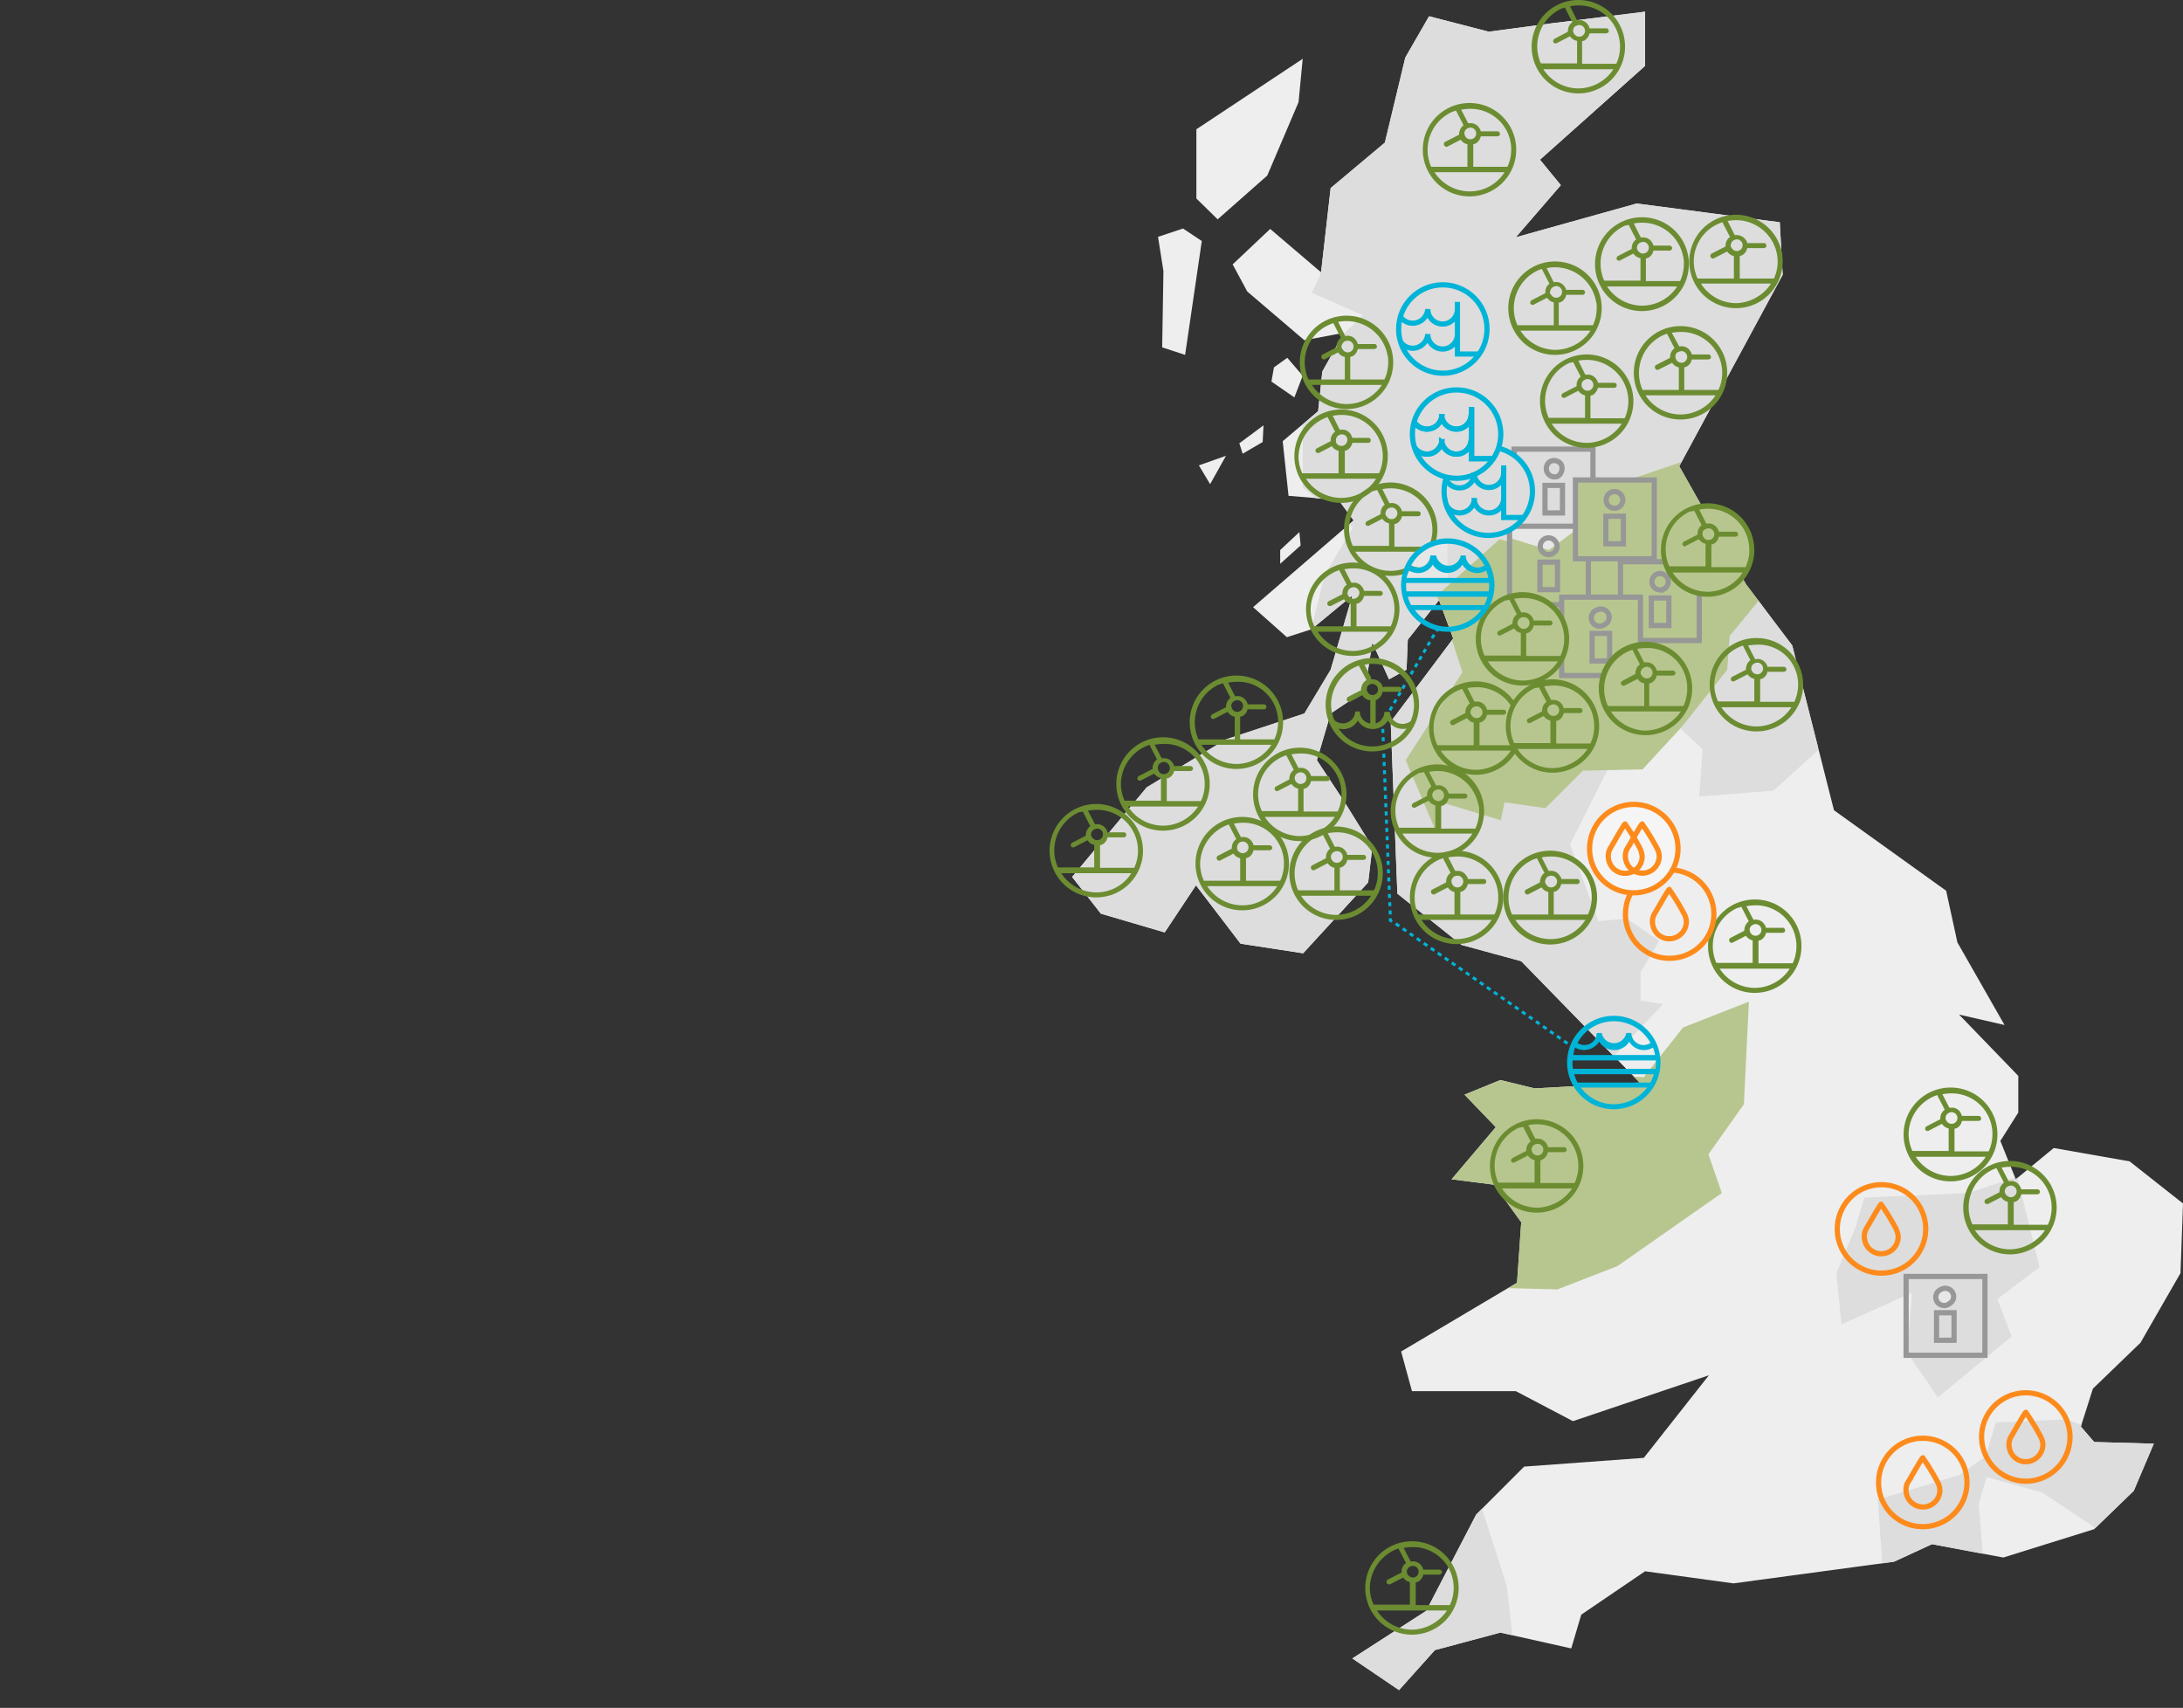 <svg xmlns="http://www.w3.org/2000/svg" xmlns:xlink="http://www.w3.org/1999/xlink" width="523.5" height="409.56" viewBox="0 0 523.5 409.56"><rect x="0" y="0" width="523.5" height="409.56" fill="#333333" stroke="none"/><defs><style>.cls-1,.cls-11,.cls-17,.cls-21,.cls-6,.cls-7,.cls-8,.cls-9{fill:none;}.cls-2{fill:#eee;}.cls-3{fill:#ddd;}.cls-4{clip-path:url(#clip-path);}.cls-5{fill:#b7c68f;}.cls-17,.cls-6,.cls-7,.cls-8,.cls-9{stroke:#00b4d8;}.cls-6,.cls-7,.cls-8,.cls-9{stroke-width:0.7px;}.cls-6{stroke-dasharray:0.99 1.01;}.cls-7{stroke-dasharray:0.97 1.01;}.cls-8{stroke-dasharray:1.04 1.01;}.cls-10{fill:#e7e7e7;}.cls-11{stroke:#969796;}.cls-11,.cls-17,.cls-21{stroke-miterlimit:3.86;stroke-width:1.25px;}.cls-12{clip-path:url(#clip-path-2);}.cls-13{clip-path:url(#clip-path-3);}.cls-14{fill:#c4d79a;}.cls-15{fill:#6c8c31;}.cls-16{clip-path:url(#clip-path-4);}.cls-18{fill:#00b4d8;}.cls-19{clip-path:url(#clip-path-5);}.cls-20{clip-path:url(#clip-path-6);}.cls-21{stroke:#fd8b1c;}.cls-22{fill:#f5f5f5;}</style><clipPath id="clip-path"><polygon class="cls-1" points="372 5.6 357 7.6 342.6 3.9 337 13.8 332.1 34.2 319.1 45.1 316.8 65.3 304.6 54.9 295.6 63.4 299.1 69.9 312.8 81.6 322.3 79.8 317.1 89.1 316.1 98.6 307.6 105.8 309 118.9 321 119.9 324.6 124.8 300.5 145.6 308.6 152.8 314.5 150.9 324.3 142.8 319.1 160.6 312.8 171.1 294 177.3 275 188.8 257.1 210.3 264 219.1 279.3 223.6 286.8 212.3 297.5 226.3 312.5 228.6 328.1 211.6 329.1 203.1 322.6 192.6 315.8 182.3 319.1 171.1 327.3 165.6 329.1 154.1 333.1 162.9 337.3 160.6 337.6 153.4 345.1 143.9 348.5 153.1 333.5 173.1 335.1 214.3 350.5 226.6 364.8 230.5 393.2 259.6 368 261 359.8 259 351.2 262.5 358.7 270.3 348.1 282.8 358.3 284.1 364.8 293.1 363.8 307.6 336 324.1 338.6 333.6 363.5 333.6 377.2 340.8 409.8 329.8 394.2 349.6 365.5 351.7 354 363.2 342 386.3 324.3 397.7 335.5 405.3 344.1 395.7 359.8 391.5 376.8 395.3 379.2 387.2 394.5 376.8 415.7 379.7 454.2 374.5 463.3 370.3 480.4 373.5 502.2 366.7 511.7 357.5 516.5 346.2 502.2 345.8 499 342.1 501.9 333 513.3 322 522.9 305.3 523.5 288.6 510.7 278.5 492.5 275.3 483.4 282.8 479.7 273.6 484 266.8 484 258 469.8 243.3 480.7 245.8 469.4 226 466.7 213.6 439.8 194.3 429.8 154.8 418.7 140.1 402.7 111.8 427.5 65.9 426.8 53.3 392.5 48.8 363.5 56.9 374.3 44.4 369.3 38.3 394.5 15.8 394.5 2.8 372 5.6"/></clipPath><clipPath id="clip-path-2"><rect class="cls-1" x="362" y="126.2" width="18.9" height="18.9"/></clipPath><clipPath id="clip-path-3"><rect class="cls-1" x="377.8" y="115.1" width="18.9" height="18.9"/></clipPath><clipPath id="clip-path-4"><path class="cls-1" d="M335.4,78.9A10.6,10.6,0,1,0,346,68.3a10.54,10.54,0,0,0-10.6,10.6h0"/></clipPath><clipPath id="clip-path-5"><path class="cls-1" d="M338.7,104.1a10.6,10.6,0,1,0,10.6-10.6,10.54,10.54,0,0,0-10.6,10.6"/></clipPath><clipPath id="clip-path-6"><path class="cls-1" d="M346.5,118.1a10.6,10.6,0,1,0,10.6-10.6,10.54,10.54,0,0,0-10.6,10.6h0"/></clipPath></defs><title>img-map-uk</title><g id="Capa_2" data-name="Capa 2"><g id="Capa_1-2" data-name="Capa 1"><rect class="cls-1" width="523.5" height="409.5"/><polygon class="cls-2" points="342.7 3.9 357 7.6 372 5.6 394.5 2.8 394.5 15.8 369.3 38.3 374.3 44.4 363.5 56.9 392.5 48.8 426.8 53.3 427.5 65.9 402.7 111.8 418.7 140.1 429.8 154.8 439.8 194.3 466.7 213.6 469.4 226 480.7 245.8 469.8 243.3 484 258 484 266.8 479.7 273.6 483.4 282.8 492.5 275.3 510.7 278.5 523.5 288.6 522.9 305.3 513.3 322 501.9 333 499 342.1 502.2 345.8 516.5 346.2 511.7 357.5 502.2 366.7 480.4 373.5 463.3 370.3 454.2 374.5 415.7 379.7 394.5 376.8 379.2 387.2 376.8 395.3 359.8 391.5 344.1 395.7 335.5 405.3 324.3 397.7 342 386.3 354 363.2 365.5 351.7 394.2 349.6 409.8 329.8 377.2 340.8 363.5 333.6 338.6 333.6 336 324.1 363.8 307.6 364.8 293.1 358.3 284.1 348.1 282.8 358.7 270.3 351.2 262.5 359.8 259 368 261 393.2 259.6 364.8 230.5 350.5 226.6 335.1 214.3 333.5 173.1 348.5 153.1 345.1 143.9 337.6 153.4 337.3 160.6 333.1 162.9 329.1 154.1 327.3 165.6 319.1 171.1 315.8 182.3 322.6 192.6 329.1 203.1 328.1 211.6 312.5 228.6 297.5 226.3 286.8 212.3 279.3 223.6 264 219.1 257.1 210.3 275 188.8 294 177.3 312.8 171.1 319.1 160.6 324.3 142.8 314.5 150.9 308.6 152.8 300.5 145.6 324.6 124.8 321 119.9 309 118.9 307.6 105.8 316.1 98.6 317.1 89.1 322.3 79.8 312.8 81.6 299.1 69.9 295.6 63.4 304.6 54.9 316.8 65.3 319.1 45.1 332.1 34.2 337 13.8 342.7 3.9"/><polygon class="cls-3" points="372 5.6 357 7.6 342.7 3.9 337 13.8 332.1 34.2 319.1 45.1 316.8 65.3 316.5 65 316.6 66 314.6 70.2 326.8 75.6 322 80.3 317.1 89.1 316.1 98.6 312.4 101.8 312.4 116.9 315.6 119.5 321 119.9 324.6 124.8 323.5 125.8 324.4 126.5 317.7 137.8 314.4 151 314.5 150.9 324.3 142.8 319.1 160.6 312.8 171.1 294 177.3 275 188.8 257.1 210.3 264 219.1 279.3 223.6 286.8 212.3 297.5 226.3 312.5 228.6 328.1 211.6 329.1 203.1 322.6 192.6 315.8 182.3 319.1 171.1 327.3 165.6 329.1 154.1 333.1 162.9 337.3 160.6 337.6 153.4 345.1 143.9 348.5 153.1 333.5 173.1 335.1 214.3 350.5 226.6 364.8 230.5 387 253.3 398.8 240.8 393.4 239.9 393.4 233.2 397.9 225.6 390.1 220.3 383.3 220.9 376.5 202.5 385.8 184 347.2 140.6 359.9 130.8 372.6 133.8 393.1 114.7 402.8 111.6 427.5 65.9 426.8 53.3 392.5 48.8 363.5 56.9 374.3 44.4 369.3 38.3 394.5 15.8 394.5 2.8 372 5.6"/><g class="cls-4"><path class="cls-3" d="M355.4,361.8l5.9,18.4s1.7,13.7,1.4,12.8-29.6,17.7-30.7,16.5-19.6-12.7-19.6-12.7l26.7-18.9Z"/></g><polygon class="cls-3" points="472 286.1 447.1 287.2 444.9 294.5 440.4 305.3 441.6 317.6 458.5 310 457.4 324.4 464.7 335.1 482.4 320.5 479 311.5 489.1 303.9 483.8 282.4 483.4 282.8 483.2 282.4 472 286.1"/><polygon class="cls-3" points="478.6 341.1 476.2 349.2 469.9 353.7 450.3 359.6 451.4 374.9 454.2 374.5 463.3 370.3 475.5 372.6 474.5 360.7 476.4 354.2 489.7 357.9 502.5 366.4 511.7 357.5 516.5 346.2 502.2 345.8 499 342.1 499.2 341.7 495.4 340.4 478.6 341.1"/><polygon class="cls-5" points="392.3 114.5 372.6 132.7 359.6 129.3 344.6 142.8 345.1 144.1 345.1 143.9 348.5 153.1 348.2 153.5 350.7 161.2 337.1 182.3 344.5 199.7 344.7 192.1 359.9 196.7 360.8 192.4 370.6 193.8 379.6 184.8 393.9 184.5 415.4 161.2 415.4 153.6 422.5 145.1 418.7 140.1 402.7 111.8 403.2 110.8 392.3 114.5"/><polygon class="cls-3" points="414.8 152.5 414.2 160.6 403 174.7 408.3 179.7 407.5 191 425.3 189.6 435.9 180 435.9 178.9 429.8 154.8 421.7 144.1 414.8 152.5"/><polygon class="cls-5" points="403.6 246.4 394.2 258.3 391.8 258.2 393.2 259.6 368 261 359.8 259 351.2 262.5 358.7 270.3 348.1 282.8 358.3 284.1 364.8 293.1 363.8 307.6 361.7 308.9 373.5 309.2 387.9 303.6 412.9 286.1 409.7 276.8 418.2 264.8 419.4 240.2 403.6 246.4"/><polygon class="cls-2" points="312.4 14.1 311.4 24.5 303.9 42.1 292 52.6 286.9 47.6 286.9 31 312.4 14.1"/><polygon class="cls-2" points="283.7 54.8 288.2 57.8 284.2 85.1 278.7 83.3 279 65 277.7 56.8 283.7 54.8"/><polygon class="cls-2" points="305.5 88.1 304.9 91.5 310.4 95.3 312.4 90.1 308.7 85.8 305.5 88.1"/><polygon class="cls-2" points="303 102 297.2 106.3 298 108.8 302.8 106 303 102"/><polygon class="cls-2" points="294 109.3 287.5 111.6 290.2 116.1 294 109.3"/><polygon class="cls-2" points="311.6 127.6 307 131.9 307 135.2 311.9 130.8 311.6 127.6"/><line class="cls-6" x1="343.9" y1="152.2" x2="332.1" y2="172.4"/><line class="cls-7" x1="331.6" y1="174.8" x2="333.4" y2="219.7"/><line class="cls-8" x1="334.7" y1="221.5" x2="376.3" y2="250.5"/><path class="cls-9" d="M376.7,250.8l.4.3m-43.7-30.9v.5l.4.3m-2-48.1-.2.4v.5M344.7,151l-.2.4"/><path class="cls-10" d="M467.5,312.6a2,2,0,1,1-2-3.4,2,2,0,0,1,2.7.7,1.9,1.9,0,0,1-.7,2.7h0"/><path class="cls-11" d="M457.1,306.1H476V325H457.1Zm7.3,8.7h4.2v6.6h-4.2Zm3.1-2.2a2,2,0,1,1-2-3.4,2,2,0,0,1,2.7.7,1.9,1.9,0,0,1-.7,2.7Z"/><path class="cls-11" d="M363.1,107.7H382v18.8H363.1Zm7.4,8.7h4.2V123h-4.2Zm3.1-2.2a2,2,0,0,1-1.9-3.5,2,2,0,0,1,2.7.7,2.3,2.3,0,0,1-.8,2.8Z"/><path class="cls-10" d="M372.5,133.5a2,2,0,0,1-2-3.4,2.05,2.05,0,0,1,2.7.7,1.9,1.9,0,0,1-.7,2.7"/><path class="cls-5" d="M362,126.2h18.9V145H362Zm7.3,8.6h4.2v6.6h-4.2Zm3.1-2.1a2,2,0,1,1,.7-2.7,1.9,1.9,0,0,1-.7,2.7h0"/><g class="cls-12"><polygon class="cls-10" points="380.5 125.2 371.4 131.9 359.8 128.3 359.8 123.4 372.8 120.8 380.5 125.2"/></g><path class="cls-11" d="M362,126.2h18.9V145H362Zm7.3,8.6h4.2v6.6h-4.2Zm3.1-2.1a2,2,0,1,1,.7-2.7,1.9,1.9,0,0,1-.7,2.7Z"/><path class="cls-10" d="M388.2,121.6a2,2,0,1,1,.7-2.7,2,2,0,0,1-.7,2.7h0"/><path class="cls-10" d="M377.8,115.1h18.9V134H377.8Zm7.3,8.7h4.2v6.6h-4.2Zm3.1-2.2a2,2,0,1,1,.7-2.7,2,2,0,0,1-.7,2.7h0"/><rect id="SVGID" class="cls-5" x="377.8" y="115.1" width="18.9" height="18.9"/><g class="cls-13"><polygon class="cls-5" points="395.2 113.1 391.8 115.3 382 124.3 375.8 129.8 375.5 136.9 398.7 136.4 400.8 117.8 395.2 113.1"/></g><path class="cls-11" d="M377.8,115.1h18.9V134H377.8Zm7.3,8.7h4.2v6.6h-4.2Zm3.1-2.2a2,2,0,1,1,.7-2.7,2,2,0,0,1-.7,2.7Z"/><path class="cls-14" d="M397.7,143a2,2,0,1,1-1.9-3.5,2,2,0,0,1,2.7.7,2.21,2.21,0,0,1-.8,2.8h0"/><path class="cls-5" d="M388.6,134.7h18.9v18.9H388.6Zm7.4,8.7h4.2V150H396Zm3.1-2.2a2,2,0,0,1-2.7-.7,2.05,2.05,0,0,1,.7-2.7,2,2,0,0,1,2.7.7,2,2,0,0,1-.7,2.7h0"/><path class="cls-11" d="M388.6,134.7h18.9v18.9H388.6Zm7.4,8.7h4.2V150H396Zm3.1-2.2a2,2,0,0,1-2.7-.7,2.05,2.05,0,0,1,.7-2.7,2,2,0,0,1,2.7.7,2,2,0,0,1-.7,2.7Z"/><path class="cls-5" d="M374.5,143.2h18.9V162H374.5Zm7.3,8.7H386v6.6h-4.2Zm3.1-2.2a2,2,0,1,1-2-3.4,2.05,2.05,0,0,1,2.7.7,1.9,1.9,0,0,1-.7,2.7"/><path class="cls-11" d="M374.5,143.2h18.9V162H374.5Zm7.3,8.7H386v6.6h-4.2Zm3.1-2.2a2,2,0,1,1-2-3.4,2.05,2.05,0,0,1,2.7.7A1.9,1.9,0,0,1,384.9,149.7Z"/><path class="cls-15" d="M338.6,369.6a11.2,11.2,0,1,0,11.2,11.2h0A11.18,11.18,0,0,0,338.6,369.6Zm10,11.2a9.78,9.78,0,0,1-.9,4.1h-8.2v-5.4c.2-.1.4-.1.6-.2h0a2.59,2.59,0,0,0,1.2-1.7h3.9a.65.65,0,0,0,.6-.6h0a.65.65,0,0,0-.6-.6h-3.9c-.1-.3-.1-.5-.3-.7a2.35,2.35,0,0,0-2.7-1.2c0-.1,0-.2-.1-.2l-1.6-3.1a13.55,13.55,0,0,1,2-.2,9.74,9.74,0,0,1,10,9.8Zm-11.2-4.2a1.27,1.27,0,0,1,.7-.9,1.85,1.85,0,0,1,.7-.2,1.4,1.4,0,1,1,0,2.8,1.52,1.52,0,0,1-1.2-.7,1.23,1.23,0,0,1-.2-1Zm-2-5.3v.1l1.7,3.3.1.1a2.43,2.43,0,0,0-1,1.4,2.77,2.77,0,0,0-.1.9l-3.3,1.7a.65.65,0,0,0-.2.9.78.78,0,0,0,.8.2l3.1-1.6a2.49,2.49,0,0,0,1.6,1.1v5.4h-8.7a9.78,9.78,0,0,1-.9-4.1,10.2,10.2,0,0,1,6.9-9.4Zm3.2,19.5a10.09,10.09,0,0,1-8.4-4.6H347a10.33,10.33,0,0,1-8.4,4.6Z"/><path class="cls-14" d="M373.5,172.1a2,2,0,0,1-1.9-3.5,2,2,0,0,1,2.7.7,2.11,2.11,0,0,1-.8,2.8h0"/><path class="cls-15" d="M329.1,157.8A11.2,11.2,0,1,0,340.3,169h0A11.18,11.18,0,0,0,329.1,157.8ZM319.2,169a10,10,0,0,1,6.7-9.4v.1l1.7,3.2c0,.1.1.1.1.2a2.48,2.48,0,0,0-1.2,1.6,2,2,0,0,0-.1.8l-3.1,1.6a.76.76,0,0,0-.3.9.6.6,0,0,0,.6.3.37.37,0,0,0,.3-.1l2.8-1.5a2.48,2.48,0,0,0,1.6,1.2h.3v5.6a2.92,2.92,0,0,1-2.5-2.9H325a3,3,0,0,1-5,2.1A9.86,9.86,0,0,1,319.2,169Zm8.6-4a1,1,0,0,1,.6-.8,1.45,1.45,0,0,1,.7-.2,1.52,1.52,0,0,1,1.2.7,1.18,1.18,0,0,1,.1,1,1,1,0,0,1-.6.8h0a1.18,1.18,0,0,1-1,.1,1,1,0,0,1-.8-.6A1.23,1.23,0,0,1,327.8,165Zm1.3,14a9.66,9.66,0,0,1-8.1-4.3,4,4,0,0,0,4.6-1.9,4.22,4.22,0,0,0,5.8,1.4,3.76,3.76,0,0,0,1.4-1.4,4.33,4.33,0,0,0,3.6,2,2.77,2.77,0,0,0,.9-.1A10,10,0,0,1,329.1,179Zm7.2-5.4a3.06,3.06,0,0,1-3-2.9H332a3,3,0,0,1-2.1,2.8v-5.6a.52.52,0,0,0,.4-.2,2.48,2.48,0,0,0,1.2-1.6v-.3a.37.37,0,0,0,.3.1h3.7a.6.6,0,0,0,0-1.2H332c-.1,0-.3.1-.4.1-.1-.2-.1-.4-.2-.6a2.73,2.73,0,0,0-2.6-1.3v-.4l-1.6-3.1a9.92,9.92,0,0,1,11.7,7.8,12.25,12.25,0,0,1,.2,1.9,10,10,0,0,1-.8,3.8,3.22,3.22,0,0,1-2,.7Z"/><g class="cls-16"><path class="cls-17" d="M349.5,72.4V84.9h9.8m-16.9-4.8a3.55,3.55,0,0,0,7.1.1h0m-7.1-6.1a3.55,3.55,0,0,0,7.1.1h0m-14.3,5.9a3.59,3.59,0,0,0,3.8,3.4,3.66,3.66,0,0,0,3.4-3.4m-7.2-6a3.59,3.59,0,0,0,3.8,3.4,3.66,3.66,0,0,0,3.4-3.4"/></g><path class="cls-3" d="M346.3,117.8a10.6,10.6,0,1,1,10.6,10.6,10.54,10.54,0,0,1-10.6-10.6"/><circle class="cls-17" cx="356.9" cy="117.8" r="10.6"/><path class="cls-18" d="M387,243.6a11.2,11.2,0,1,0,11.2,11.2h0A11.18,11.18,0,0,0,387,243.6Zm0,1.3a10.06,10.06,0,0,1,8.8,5.2,2.93,2.93,0,0,1-4.1-.8,3.32,3.32,0,0,1-.5-1.6H390a3,3,0,0,1-5.9,0h-1.2a2.93,2.93,0,0,1-3,2.9,2.77,2.77,0,0,1-1.6-.5A9.9,9.9,0,0,1,387,244.9Zm-9.3,6.3a4.28,4.28,0,0,0,2.2.6,4.33,4.33,0,0,0,3.6-2,4.22,4.22,0,0,0,5.8,1.4,3.76,3.76,0,0,0,1.4-1.4,4.1,4.1,0,0,0,5.7,1.4h0a12.09,12.09,0,0,1,.5,1.8H377.3a11.63,11.63,0,0,1,.4-1.8Zm9.3,13.6a9.8,9.8,0,0,1-7.9-4H395A10.14,10.14,0,0,1,387,264.8Zm8.8-5.2H378.3a11.92,11.92,0,0,1-.8-2h19.1a11.92,11.92,0,0,1-.8,2Zm-18.6-3.3a7.57,7.57,0,0,1-.1-1.5v-.5h20v.5a7.57,7.57,0,0,1-.1,1.5Z"/><circle class="cls-17" cx="346" cy="78.9" r="10.6"/><path class="cls-3" d="M338.7,104.1a10.6,10.6,0,1,1,10.6,10.6,10.54,10.54,0,0,1-10.6-10.6h0"/><circle class="cls-17" cx="349.3" cy="104.1" r="10.6"/><g class="cls-19"><path class="cls-17" d="M352.9,97.6V110h9.8m-17-4.7a3.55,3.55,0,0,0,7.1.1h0m-7.1-6.1a3.55,3.55,0,0,0,7.1.1h0m-14.2,5.9a3.6,3.6,0,0,0,7.2,0m-7.2-6a3.6,3.6,0,0,0,7.2,0"/><path class="cls-17" d="M352.9,97.6V110h9.8m-17-4.7a3.55,3.55,0,0,0,7.1.1h0m-7.1-6.1a3.55,3.55,0,0,0,7.1.1h0m-14.2,5.9a3.6,3.6,0,0,0,7.2,0m-7.2-6a3.6,3.6,0,0,0,7.2,0"/></g><g class="cls-20"><path class="cls-17" d="M360.6,111.6v12.5h9.8m-16.9-4.7a3.55,3.55,0,0,0,7.1.1m-7.1-6.2a3.55,3.55,0,0,0,7.1.1m-14.2,6a3.6,3.6,0,0,0,7.2,0h0m-7.2-6a3.6,3.6,0,0,0,7.2,0h0"/></g><path class="cls-21" d="M440.6,294.7a10.6,10.6,0,1,1,10.6,10.6A10.54,10.54,0,0,1,440.6,294.7Z"/><path class="cls-21" d="M455.2,296.6a5.56,5.56,0,0,0-.6-2.1,54.63,54.63,0,0,0-3.5-5.7c-.2,0-2.4,3.9-3.4,5.6a3.8,3.8,0,0,0-.5,3.1,4.05,4.05,0,0,0,8-.9Z"/><path class="cls-21" d="M450.5,355.5a10.6,10.6,0,1,1,10.6,10.6,10.54,10.54,0,0,1-10.6-10.6Z"/><path class="cls-21" d="M465.2,357.4a4.2,4.2,0,0,0-.6-2.1,54.63,54.63,0,0,0-3.5-5.7c-.2,0-2.4,3.9-3.4,5.6a3.8,3.8,0,0,0-.5,3.1,4.06,4.06,0,0,0,8-.9Z"/><path class="cls-21" d="M475.2,344.6a10.6,10.6,0,1,1,10.6,10.6h0a10.67,10.67,0,0,1-10.6-10.6Z"/><path class="cls-21" d="M489.9,346.5a4.2,4.2,0,0,0-.6-2.1,54.63,54.63,0,0,0-3.5-5.7c-.2,0-2.4,3.9-3.4,5.6a3.8,3.8,0,0,0-.5,3.1,4,4,0,0,0,4.9,3,4.15,4.15,0,0,0,3.1-3.9Z"/><path class="cls-22" d="M381.2,203.5a10.6,10.6,0,1,1,10.6,10.6,10.54,10.54,0,0,1-10.6-10.6h0"/><path class="cls-22" d="M397.9,205.4a4.2,4.2,0,0,0-.6-2.1,54.63,54.63,0,0,0-3.5-5.7c-.2,0-2.4,3.9-3.4,5.6a3.8,3.8,0,0,0-.5,3.1,4.06,4.06,0,0,0,8-.9"/><path class="cls-15" d="M368.5,268.4a11.2,11.2,0,1,0,11.2,11.2A11.18,11.18,0,0,0,368.5,268.4Zm10,11.2a9.78,9.78,0,0,1-.9,4.1h-8.2v-5.4l.6-.3h0a2.59,2.59,0,0,0,1.2-1.7h3.9a.6.6,0,1,0,0-1.2h-3.9a2.52,2.52,0,0,0-3-2h0c0-.1,0-.2-.1-.2l-1.6-3.1a13.55,13.55,0,0,1,2-.2,10,10,0,0,1,10,10Zm-11.2-4.2a1.27,1.27,0,0,1,.7-.9,1.85,1.85,0,0,1,.7-.2,1.37,1.37,0,0,1,1.4,1.4,1.39,1.39,0,0,1-.7,1.2,1.43,1.43,0,0,1-1.9-.5,1.64,1.64,0,0,1-.2-1Zm-2-5.2v.1l1.7,3.3.1.1a2.43,2.43,0,0,0-1,1.4,2.77,2.77,0,0,0-.1.9l-3.3,1.7a.67.67,0,0,0-.3.8h0a.6.6,0,0,0,.6.3.37.37,0,0,0,.3-.1l3.1-1.6a2.49,2.49,0,0,0,1.6,1.1v5.4h-8.7a10,10,0,0,1,5-13.2,3,3,0,0,0,1-.2Zm3.3,19.4a10.09,10.09,0,0,1-8.4-4.6H377a10.36,10.36,0,0,1-8.4,4.6Z"/><path class="cls-15" d="M467.8,260.8A11.25,11.25,0,1,0,479,272.1h0A11.2,11.2,0,0,0,467.8,260.8Zm10,11.2a9.78,9.78,0,0,1-.9,4.1h-8.2v-5.4c.2-.1.4-.1.6-.2h0a2.59,2.59,0,0,0,1.2-1.7h3.9c.3,0,.7-.2.7-.5s-.2-.7-.5-.7h-4.1a4.88,4.88,0,0,0-.3-.7,2.35,2.35,0,0,0-2.7-1.2c0-.1,0-.2-.1-.2l-1.6-3.1a13.55,13.55,0,0,1,2-.2,9.74,9.74,0,0,1,10,9.8Zm-11.2-4.2a1.27,1.27,0,0,1,.7-.9,1.85,1.85,0,0,1,.7-.2,1.4,1.4,0,0,1,0,2.8,1.39,1.39,0,0,1-1.2-.7,1.09,1.09,0,0,1-.2-1Zm-2-5.2v.1l1.7,3.3.1.1a2.43,2.43,0,0,0-1,1.4,2.77,2.77,0,0,0-.1.9l-3.3,1.7a.67.67,0,0,0-.3.8h0a.6.6,0,0,0,.6.3.37.37,0,0,0,.3-.1l3.1-1.6a2.49,2.49,0,0,0,1.6,1.1V276h-8.7a9.78,9.78,0,0,1-.9-4.1,10,10,0,0,1,6.9-9.3Zm3.2,19.4a10.09,10.09,0,0,1-8.4-4.6h16.8A10.09,10.09,0,0,1,467.8,282Z"/><path class="cls-15" d="M482,278.4a11.2,11.2,0,1,0,11.2,11.2h0A11.18,11.18,0,0,0,482,278.4Zm10,11.2a9.78,9.78,0,0,1-.9,4.1h-8.2v-5.4c.2-.1.4-.1.6-.2h0a2.59,2.59,0,0,0,1.2-1.7h3.9a.65.65,0,0,0,.6-.6h0a.65.65,0,0,0-.6-.6h-3.9c-.1-.3-.1-.5-.3-.7a2.35,2.35,0,0,0-2.7-1.2c0-.1,0-.2-.1-.2L480,280a13.55,13.55,0,0,1,2-.2A9.74,9.74,0,0,1,492,289.6Zm-11.2-4.2a1.27,1.27,0,0,1,.7-.9,1.85,1.85,0,0,1,.7-.2,1.4,1.4,0,1,1,0,2.8,1.52,1.52,0,0,1-1.2-.7,1.23,1.23,0,0,1-.2-1Zm-2-5.3v.1l1.7,3.3.1.1a2.43,2.43,0,0,0-1,1.4,2.77,2.77,0,0,0-.1.9l-3.3,1.7a.65.65,0,0,0-.2.9.78.78,0,0,0,.8.2l3.1-1.6a2.49,2.49,0,0,0,1.6,1.1v5.4H473a9.78,9.78,0,0,1-.9-4.1,10,10,0,0,1,6.7-9.4Zm3.2,19.5a10.09,10.09,0,0,1-8.4-4.6h16.8a10.33,10.33,0,0,1-8.4,4.6Z"/><path class="cls-15" d="M420.8,215.7A11.2,11.2,0,1,0,432,226.9h0A11.12,11.12,0,0,0,420.8,215.7Zm10,11.2a9.78,9.78,0,0,1-.9,4.1h-8.2v-5.4c.2-.1.4-.1.6-.2h0a2.59,2.59,0,0,0,1.2-1.7h3.9c.3,0,.7-.2.7-.5s-.2-.7-.5-.7h-4.1c-.1-.3-.1-.5-.3-.7a2.41,2.41,0,0,0-2.7-1.2c0-.1,0-.2-.1-.2l-1.6-3.1a13.55,13.55,0,0,1,2-.2,9.74,9.74,0,0,1,10,9.8Zm-11.2-4.2a1.27,1.27,0,0,1,.7-.9,1.85,1.85,0,0,1,.7-.2,1.4,1.4,0,1,1-1.4,1.4c-.1-.1,0-.2,0-.3Zm-2-5.3v.1l1.7,3.3.1.1a2.84,2.84,0,0,0-1.1,2.3l-3.3,1.7a.63.63,0,0,0-.3.8.68.68,0,0,0,.6.4.37.37,0,0,0,.3-.1l3.1-1.6a2.49,2.49,0,0,0,1.6,1.1v5.4h-8.7a10,10,0,0,1,5.1-13.2,1.61,1.61,0,0,0,.9-.3Zm3.2,19.5a10.09,10.09,0,0,1-8.4-4.6h16.8a10.09,10.09,0,0,1-8.4,4.6Z"/><path class="cls-21" d="M389.8,219.2a10.6,10.6,0,1,1,10.6,10.6h0a10.54,10.54,0,0,1-10.6-10.6Z"/><path class="cls-21" d="M404.4,221.1a4.2,4.2,0,0,0-.6-2.1,54.63,54.63,0,0,0-3.5-5.7c-.2,0-2.4,3.9-3.4,5.6a3.8,3.8,0,0,0-.5,3.1,4,4,0,0,0,4.9,3,4.15,4.15,0,0,0,3.1-3.9Z"/><path class="cls-15" d="M371.7,204A11.25,11.25,0,1,0,383,215.3,11.27,11.27,0,0,0,371.7,204Zm10,11.2a9.78,9.78,0,0,1-.9,4.1h-8.2v-5.4c.2-.1.4-.1.6-.2h0a2.59,2.59,0,0,0,1.2-1.7h3.9a.59.59,0,0,0,.5-.7.54.54,0,0,0-.5-.5h-3.9a.91.91,0,0,0-.3-.7,2.41,2.41,0,0,0-2.7-1.2c0-.1,0-.2-.1-.2l-1.6-3.1a13.55,13.55,0,0,1,2-.2,9.68,9.68,0,0,1,10,9.8ZM370.6,211a1.41,1.41,0,0,1,1.4-1,1.37,1.37,0,0,1,1.4,1.4,1.39,1.39,0,0,1-.7,1.2,1.34,1.34,0,0,1-1.9-.5,1.09,1.09,0,0,1-.2-1.1Zm-2-5.2v.1l1.7,3.3.1.1a2.84,2.84,0,0,0-1.1,2.3l-3.3,1.7a.63.63,0,0,0-.3.8.68.68,0,0,0,.6.4.37.37,0,0,0,.3-.1l3.1-1.6a2.49,2.49,0,0,0,1.6,1.1v5.4h-8.7a10,10,0,0,1,5.1-13.2l.9-.3Zm3.2,19.4a10.09,10.09,0,0,1-8.4-4.6h16.8a9.85,9.85,0,0,1-8.4,4.6Z"/><path class="cls-15" d="M349.3,204a11.2,11.2,0,1,0,11.2,11.2h0A11.18,11.18,0,0,0,349.3,204Zm10,11.2a9.78,9.78,0,0,1-.9,4.1h-8.2v-5.4c.2-.1.4-.1.6-.2h0A2.59,2.59,0,0,0,352,212h3.9a.59.59,0,0,0,.5-.7.54.54,0,0,0-.5-.5H352a.91.91,0,0,0-.3-.7,2.41,2.41,0,0,0-2.7-1.2c0-.1,0-.2-.1-.2l-1.6-3.1a13.55,13.55,0,0,1,2-.2,9.74,9.74,0,0,1,10,9.8ZM348.1,211a1.41,1.41,0,0,1,1.4-1,1.37,1.37,0,0,1,1.4,1.4,1.39,1.39,0,0,1-.7,1.2,1.34,1.34,0,0,1-1.9-.5h0a1.39,1.39,0,0,1-.2-1.1Zm-2-5.2v.1l1.7,3.3.1.1a2.43,2.43,0,0,0-1,1.4,2.77,2.77,0,0,0-.1.9l-3.3,1.7a.63.63,0,0,0-.3.8.68.68,0,0,0,.6.4.37.37,0,0,0,.3-.1l3.1-1.6a2.49,2.49,0,0,0,1.6,1.1v5.4h-8.7a10,10,0,0,1,5.1-13.2l.9-.3Zm3.2,19.4a10.09,10.09,0,0,1-8.4-4.6h16.8a10.09,10.09,0,0,1-8.4,4.6Z"/><path class="cls-15" d="M320.4,198.2a11.2,11.2,0,1,0,11.2,11.2A11.18,11.18,0,0,0,320.4,198.2Zm10,11.2a9.78,9.78,0,0,1-.9,4.1h-8.2v-5.4c.2-.1.4-.1.6-.2h0a2.59,2.59,0,0,0,1.2-1.7H327a.6.6,0,1,0,0-1.2h-3.9c-.1-.3-.1-.5-.3-.7a2.41,2.41,0,0,0-2.7-1.2c0-.1,0-.2-.1-.2l-1.6-3.1a13.55,13.55,0,0,1,2-.2,9.74,9.74,0,0,1,10,9.8Zm-11.2-4.2a1.27,1.27,0,0,1,.7-.9,1.85,1.85,0,0,1,.7-.2,1.37,1.37,0,0,1,1.4,1.4,1.39,1.39,0,0,1-.7,1.2,1.34,1.34,0,0,1-1.9-.5h0a1.09,1.09,0,0,1-.2-1Zm-2-5.2v.1l1.7,3.3.1.1a2.51,2.51,0,0,0-1,2.3l-3.3,1.7a.63.63,0,0,0-.3.8.68.68,0,0,0,.6.4.37.37,0,0,0,.3-.1l3.1-1.6a2.49,2.49,0,0,0,1.6,1.1v5.4h-8.7a10.06,10.06,0,0,1,5.1-13.2,6.89,6.89,0,0,1,.8-.3Zm3.2,19.4a10.09,10.09,0,0,1-8.4-4.6h16.8a10.09,10.09,0,0,1-8.4,4.6Z"/><path class="cls-15" d="M297.9,195.9a11.2,11.2,0,1,0,11.2,11.2h0A11.18,11.18,0,0,0,297.9,195.9Zm10,11.2a9.78,9.78,0,0,1-.9,4.1h-8.2v-5.4c.2-.1.4-.1.6-.2h0a2.59,2.59,0,0,0,1.2-1.7h3.9a.65.65,0,0,0,.6-.6h0a.65.65,0,0,0-.6-.6h-3.9c-.1-.3-.1-.5-.3-.7a2.35,2.35,0,0,0-2.7-1.2c0-.1,0-.2-.1-.2l-1.6-3.1a13.55,13.55,0,0,1,2-.2,9.74,9.74,0,0,1,10,9.8Zm-11.2-4.2a1.46,1.46,0,0,1,.6-.9,1.85,1.85,0,0,1,.7-.2,1.4,1.4,0,0,1,0,2.8,1.52,1.52,0,0,1-1.2-.7,1.55,1.55,0,0,1-.1-1Zm-2-5.2v.1l1.7,3.3.1.1a2.43,2.43,0,0,0-1,1.4,2.77,2.77,0,0,0-.1.9l-3.3,1.7a.63.63,0,0,0-.3.8.68.68,0,0,0,.6.4.37.37,0,0,0,.3-.1l3.1-1.6a2.49,2.49,0,0,0,1.6,1.1v5.4h-8.7a9.78,9.78,0,0,1-.9-4.1,10.2,10.2,0,0,1,6.9-9.4Zm3.2,19.4a10.09,10.09,0,0,1-8.4-4.6h16.8a9.85,9.85,0,0,1-8.4,4.6Z"/><path class="cls-15" d="M262.9,192.8A11.2,11.2,0,1,0,274.1,204h0A11.25,11.25,0,0,0,262.9,192.8Zm10,11.2a9.78,9.78,0,0,1-.9,4.1h-8.2v-5.4c.2-.1.4-.1.6-.2h0a2.59,2.59,0,0,0,1.2-1.7h3.9a.6.6,0,0,0,0-1.2h-3.7c-.1,0-.1,0-.2.1a2.52,2.52,0,0,0-3-2h0c0-.1,0-.2-.1-.2l-1.6-3.1a13.55,13.55,0,0,1,2-.2,9.8,9.8,0,0,1,10,9.8Zm-11.2-4.2a1.27,1.27,0,0,1,.7-.9,1.85,1.85,0,0,1,.7-.2,1.37,1.37,0,0,1,1.4,1.4,1.39,1.39,0,0,1-.7,1.2,1.43,1.43,0,0,1-1.9-.5A.92.92,0,0,1,261.7,199.8Zm-2-5.2v.1l1.7,3.3.1.1a2.43,2.43,0,0,0-1,1.4,2.77,2.77,0,0,0-.1.9l-3.3,1.7a.67.67,0,0,0-.3.8h0a.6.6,0,0,0,.6.3.37.37,0,0,0,.3-.1l3.1-1.6a2.49,2.49,0,0,0,1.6,1.1V208h-8.7a10,10,0,0,1,5-13.2,4.4,4.4,0,0,0,1-.2Zm3.2,19.4a10.09,10.09,0,0,1-8.4-4.6h16.8a9.85,9.85,0,0,1-8.4,4.6Z"/><path class="cls-15" d="M278.9,176.8A11.2,11.2,0,1,0,290.1,188h0A11.18,11.18,0,0,0,278.9,176.8Zm10,11.2a9.78,9.78,0,0,1-.9,4.1h-8.2v-5.4c.2-.1.4-.1.6-.2h0a2.59,2.59,0,0,0,1.2-1.7c.1,0,.1.1.2.1h3.7a.65.65,0,0,0,.6-.6h0a.65.65,0,0,0-.6-.6h-3.7c-.1,0-.1,0-.2.1-.1-.3-.1-.5-.3-.7a2.35,2.35,0,0,0-2.7-1.2c0-.1,0-.2-.1-.2l-1.6-3.1a13.55,13.55,0,0,1,2-.2,9.57,9.57,0,0,1,10,9.6Zm-11.2-4.2a1.27,1.27,0,0,1,.7-.9,1.85,1.85,0,0,1,.7-.2,1.39,1.39,0,0,1,1.2.7,1.44,1.44,0,0,1-2.4,1.6c0-.1-.1-.1-.1-.2a1.55,1.55,0,0,1-.1-1Zm-2-5.2v.1l1.7,3.3a.1.1,0,0,0,.1.1,2.43,2.43,0,0,0-1,1.4,2.77,2.77,0,0,0-.1.9l-3.3,1.7a.67.67,0,0,0-.3.8h0a.6.6,0,0,0,.6.3.37.37,0,0,0,.3-.1l3.1-1.6a2.49,2.49,0,0,0,1.6,1.1V192h-8.7a9.78,9.78,0,0,1-.9-4.1,10.07,10.07,0,0,1,6.9-9.3Zm3.2,19.4a10.09,10.09,0,0,1-8.4-4.6h16.8a10.09,10.09,0,0,1-8.4,4.6Z"/><path class="cls-15" d="M311.7,179.3a11.2,11.2,0,1,0,11.2,11.2A11.18,11.18,0,0,0,311.7,179.3Zm10,11.2a9.78,9.78,0,0,1-.9,4.1h-8.2v-5.4c.2-.1.4-.1.6-.2h0a2.59,2.59,0,0,0,1.2-1.7h3.9a.6.6,0,0,0,0-1.2h-3.9c-.1-.3-.1-.5-.3-.7a2.35,2.35,0,0,0-2.7-1.2c0-.1,0-.2-.1-.2l-1.6-3.1a13.55,13.55,0,0,1,2-.2,9.62,9.62,0,0,1,10,9.8Zm-11.2-4.2a1.27,1.27,0,0,1,.7-.9,1.85,1.85,0,0,1,.7-.2,1.4,1.4,0,1,1,0,2.8,1.39,1.39,0,0,1-1.2-.7,1.23,1.23,0,0,1-.2-1Zm-2-5.2v.1l1.7,3.3.1.1a2.43,2.43,0,0,0-1,1.4,2.77,2.77,0,0,0-.1.9l-3.2,1.7a.67.67,0,0,0-.3.8h0a.6.6,0,0,0,.6.3.37.37,0,0,0,.3-.1l3.1-1.6a2.49,2.49,0,0,0,1.6,1.1v5.4h-8.7a9.78,9.78,0,0,1-.9-4.1,9.88,9.88,0,0,1,6.8-9.3Zm3.2,19.4a10.09,10.09,0,0,1-8.4-4.6h16.8a10.33,10.33,0,0,1-8.4,4.6Z"/><path class="cls-15" d="M344.7,183.3a11.2,11.2,0,1,0,11.2,11.2h0A11.25,11.25,0,0,0,344.7,183.3Zm10,11.3a9.78,9.78,0,0,1-.9,4.1h-8.2v-5.4c.2-.1.4-.1.6-.2h0a2.59,2.59,0,0,0,1.2-1.7c.1,0,.1.1.2.1h3.7a.65.65,0,0,0,.6-.6h0a.65.65,0,0,0-.6-.6h-3.9c-.1-.3-.1-.5-.3-.7a2.35,2.35,0,0,0-2.7-1.2c0-.1,0-.2-.1-.2l-1.6-3.1a10,10,0,0,1,11.8,7.8,3.69,3.69,0,0,1,.2,1.7Zm-11.2-4.2a1.27,1.27,0,0,1,.7-.9,1.85,1.85,0,0,1,.7-.2,1.4,1.4,0,1,1,0,2.8,1.39,1.39,0,0,1-1.2-.7,1.23,1.23,0,0,1-.2-1Zm-2-5.3v.1l1.7,3.3.1.1a2.43,2.43,0,0,0-1,1.4,2.77,2.77,0,0,0-.1.9l-3.3,1.7a.67.67,0,0,0-.3.8h0a.6.6,0,0,0,.6.3.37.37,0,0,0,.3-.1l3.1-1.6a2.49,2.49,0,0,0,1.6,1.1v5.4h-8.7a10,10,0,0,1,5-13.2,1.64,1.64,0,0,0,1-.2Zm3.2,19.4a10.09,10.09,0,0,1-8.4-4.6h16.8a9.85,9.85,0,0,1-8.4,4.6Z"/><path class="cls-15" d="M296.5,162a11.2,11.2,0,1,0,11.2,11.2A11.18,11.18,0,0,0,296.5,162Zm10,11.2a9.78,9.78,0,0,1-.9,4.1h-8.2v-5.4c.2-.1.4-.1.6-.2h0a2.59,2.59,0,0,0,1.2-1.7c.1,0,.1,0,.2.1h3.7a.6.6,0,1,0,0-1.2h-3.9c-.1-.3-.1-.5-.3-.7a2.41,2.41,0,0,0-2.7-1.2c0-.1,0-.2-.1-.2l-1.6-3.1a13.55,13.55,0,0,1,2-.2,9.59,9.59,0,0,1,10,9.7ZM295.3,169a1.27,1.27,0,0,1,.7-.9,1.85,1.85,0,0,1,.7-.2,1.4,1.4,0,1,1-1.4,1.4.19.19,0,0,1,0-.3Zm-2-5.2v.1l1.7,3.3a.1.1,0,0,0,.1.1,2.84,2.84,0,0,0-1.1,2.3l-3.3,1.7a.67.67,0,0,0-.3.8h0a.6.6,0,0,0,.6.3.37.37,0,0,0,.3-.1l3.1-1.6a2.59,2.59,0,0,0,1.7,1.2v5.4h-8.7a10,10,0,0,1,5-13.2,2.3,2.3,0,0,0,.9-.3Zm3.2,19.4a10.09,10.09,0,0,1-8.4-4.6h16.8a10.09,10.09,0,0,1-8.4,4.6Z"/><path class="cls-15" d="M353.9,163.4a11.2,11.2,0,1,0,11.2,11.2h0A11.18,11.18,0,0,0,353.9,163.4Zm10,11.2a9.78,9.78,0,0,1-.9,4.1h-8.2v-5.4c.2-.1.4-.1.6-.2h0a2.59,2.59,0,0,0,1.2-1.7h3.9c.3,0,.7-.2.7-.5s-.2-.7-.5-.7h-4.1c-.1-.3-.1-.5-.3-.7a2.35,2.35,0,0,0-2.7-1.2c0-.1,0-.2-.1-.2l-1.6-3.1a13.55,13.55,0,0,1,2-.2,9.74,9.74,0,0,1,10,9.8Zm-11.2-4.2a1.41,1.41,0,0,1,1.4-1,1.4,1.4,0,0,1,0,2.8,1.39,1.39,0,0,1-1.2-.7A1.09,1.09,0,0,1,352.7,170.4Zm-2-5.2v.1l1.7,3.3.1.1a2.43,2.43,0,0,0-1,1.4,2.77,2.77,0,0,0-.1.9l-3.3,1.7a.63.63,0,0,0-.3.8.68.68,0,0,0,.6.4.37.37,0,0,0,.3-.1l3.1-1.6a2.49,2.49,0,0,0,1.6,1.1v5.4h-8.7a9.81,9.81,0,0,1,4.9-13.1,4.87,4.87,0,0,1,1.1-.4Zm3.2,19.4a10.09,10.09,0,0,1-8.4-4.6h16.8a10.09,10.09,0,0,1-8.4,4.6Z"/><path class="cls-15" d="M421.2,153a11.2,11.2,0,1,0,11.2,11.2A11.18,11.18,0,0,0,421.2,153Zm10,11.2a9.78,9.78,0,0,1-.9,4.1h-8.2v-5.4c.2-.1.4-.1.6-.2h0a2.59,2.59,0,0,0,1.2-1.7c.1,0,.1.1.2.1h3.7a.65.65,0,0,0,.6-.6h0a.65.65,0,0,0-.6-.6h-3.7c-.1,0-.1,0-.2.1-.1-.3-.1-.5-.3-.7a2.35,2.35,0,0,0-2.7-1.2c0-.1,0-.2-.1-.2l-1.6-3.1a13.55,13.55,0,0,1,2-.2,9.51,9.51,0,0,1,10,9.6ZM420,160a1.27,1.27,0,0,1,.7-.9,1.85,1.85,0,0,1,.7-.2,1.4,1.4,0,1,1,0,2.8,1.39,1.39,0,0,1-1.2-.7A1.16,1.16,0,0,1,420,160Zm-2-5.2v.1l1.7,3.3a.1.1,0,0,0,.1.1,2.43,2.43,0,0,0-1,1.4,2.77,2.77,0,0,0-.1.9l-3.3,1.7a.67.67,0,0,0-.3.8h0a.6.6,0,0,0,.6.3.37.37,0,0,0,.3-.1l3.1-1.6a2.49,2.49,0,0,0,1.6,1.1v5.4H412a9.78,9.78,0,0,1-.9-4.1,10.11,10.11,0,0,1,6.9-9.3Zm3.2,19.4a10.09,10.09,0,0,1-8.4-4.6h16.8a10,10,0,0,1-8.4,4.6Z"/><path class="cls-5" d="M361.7,174.2a10.6,10.6,0,1,1,10.6,10.6,10.74,10.74,0,0,1-10.6-10.6"/><path class="cls-15" d="M372.3,162.9a11.2,11.2,0,1,0,11.2,11.2h0A11.25,11.25,0,0,0,372.3,162.9Zm10,11.3a9.78,9.78,0,0,1-.9,4.1h-8.2v-5.4c.2-.1.4-.1.6-.2h0A2.59,2.59,0,0,0,375,171h3.9a.6.6,0,1,0,0-1.2h-3.7c-.1,0-.1,0-.2.1a2.52,2.52,0,0,0-3-2h0c0-.1,0-.2-.1-.2l-1.6-3.1a13.55,13.55,0,0,1,2-.2,9.67,9.67,0,0,1,10,9.8ZM371.1,170a1.27,1.27,0,0,1,.7-.9,1.85,1.85,0,0,1,.7-.2,1.37,1.37,0,0,1,1.4,1.4,1.39,1.39,0,0,1-.7,1.2,1.43,1.43,0,0,1-1.9-.5A1.23,1.23,0,0,1,371.1,170Zm-2-5.2v.1l1.7,3.3.1.1a2.43,2.43,0,0,0-1,1.4,2.77,2.77,0,0,0-.1.9l-3.3,1.7a.67.67,0,0,0-.3.8h0a.6.6,0,0,0,.6.3.37.37,0,0,0,.3-.1l3.1-1.6a2.49,2.49,0,0,0,1.6,1.1v5.4h-8.7a10,10,0,0,1,5-13.2,3,3,0,0,0,1-.2Zm3.2,19.4a10.09,10.09,0,0,1-8.4-4.6h16.8a10.33,10.33,0,0,1-8.4,4.6Z"/><path class="cls-5" d="M384,165.1a10.6,10.6,0,1,1,10.6,10.6A10.54,10.54,0,0,1,384,165.1h0"/><path class="cls-15" d="M394.6,153.9a11.2,11.2,0,1,0,11.2,11.2h0A11.18,11.18,0,0,0,394.6,153.9Zm10,11.3a9.78,9.78,0,0,1-.9,4.1h-8.2v-5.4c.2-.1.4-.1.6-.2h0a2.59,2.59,0,0,0,1.2-1.7h3.9a.65.65,0,0,0,.6-.6h0a.65.65,0,0,0-.6-.6h-3.9c-.1-.3-.1-.5-.3-.7a2.35,2.35,0,0,0-2.7-1.2c0-.1,0-.2-.1-.2l-1.6-3.1a13.55,13.55,0,0,1,2-.2,9.56,9.56,0,0,1,10,9.8ZM393.5,161a1.27,1.27,0,0,1,.7-.9,1.85,1.85,0,0,1,.7-.2,1.4,1.4,0,1,1,0,2.8,1.52,1.52,0,0,1-1.2-.7A.92.92,0,0,1,393.5,161Zm-2-5.2v.1l1.7,3.3.1.1a2.43,2.43,0,0,0-1,1.4,2.77,2.77,0,0,0-.1.9l-3.2,1.7a.65.65,0,0,0-.2.9.78.78,0,0,0,.8.2l3.1-1.6a2.49,2.49,0,0,0,1.6,1.1v5.4h-8.7a9.87,9.87,0,0,1,5.9-13.5Zm3.2,19.4a10.09,10.09,0,0,1-8.4-4.6h16.8a10.62,10.62,0,0,1-8.4,4.6Z"/><path class="cls-5" d="M354.5,153.3a10.6,10.6,0,1,1,10.6,10.6,10.67,10.67,0,0,1-10.6-10.6"/><path class="cls-5" d="M398.9,131.9a10.6,10.6,0,1,1,10.6,10.6h0a10.61,10.61,0,0,1-10.6-10.6"/><path class="cls-15" d="M365.1,142a11.2,11.2,0,1,0,11.2,11.2h0A11.18,11.18,0,0,0,365.1,142Zm10,11.2a9.78,9.78,0,0,1-.9,4.1H366v-5.4c.2-.1.4-.1.6-.2h0a2.59,2.59,0,0,0,1.2-1.7h3.9a.6.6,0,1,0,0-1.2H368c-.1,0-.1,0-.2.1a2.52,2.52,0,0,0-3-2h0c0-.1,0-.2-.1-.2l-1.6-3.1a13.55,13.55,0,0,1,2-.2,9.74,9.74,0,0,1,10,9.8ZM364,149a1.41,1.41,0,0,1,1.4-1,1.37,1.37,0,0,1,1.4,1.4,1.39,1.39,0,0,1-.7,1.2,1.34,1.34,0,0,1-1.9-.5h0a.91.91,0,0,1-.2-1.1Zm-2-5.2v.1l1.7,3.3.1.1a2.43,2.43,0,0,0-1,1.4,2.77,2.77,0,0,0-.1.9l-3.3,1.7a.67.67,0,0,0-.3.8h0a.6.6,0,0,0,.6.3.37.37,0,0,0,.3-.1l3.1-1.6a2.49,2.49,0,0,0,1.6,1.1v5.4H356a10,10,0,0,1,5-13.2,4.4,4.4,0,0,0,1-.2Zm3.2,19.4a10.09,10.09,0,0,1-8.4-4.6h16.8a10,10,0,0,1-8.4,4.6Z"/><path class="cls-15" d="M409.5,120.7a11.2,11.2,0,1,0,11.2,11.2h0A11.18,11.18,0,0,0,409.5,120.7Zm10,11.2a9.78,9.78,0,0,1-.9,4.1h-8.2v-5.4c.2-.1.4-.1.6-.2h0a2.59,2.59,0,0,0,1.2-1.7h3.9c.3,0,.7-.2.7-.5s-.2-.7-.5-.7h-4.1c-.1-.3-.1-.5-.3-.7a2.41,2.41,0,0,0-2.7-1.2c0-.1,0-.2-.1-.2l-1.6-3.2a13.55,13.55,0,0,1,2-.2,9.88,9.88,0,0,1,10,9.9Zm-11.2-4.2a1,1,0,0,1,.7-.8,1.85,1.85,0,0,1,.7-.2,1.4,1.4,0,1,1,0,2.8,1.39,1.39,0,0,1-1.2-.7,1.54,1.54,0,0,1-.2-1.1Zm-2-5.3v.1l1.7,3.3.1.1a2.51,2.51,0,0,0-1,2.3l-3.3,1.7a.67.67,0,0,0-.3.8h0a.55.55,0,0,0,.5.3.37.37,0,0,0,.3-.1l3.1-1.6a2.49,2.49,0,0,0,1.6,1.1v5.4h-8.7a10,10,0,0,1,5.1-13.2,1,1,0,0,0,.9-.2Zm3.2,19.5a10.09,10.09,0,0,1-8.4-4.6h16.8a10.09,10.09,0,0,1-8.4,4.6Z"/><path class="cls-15" d="M324.4,134.9a11.2,11.2,0,1,0,11.2,11.2h0A11.25,11.25,0,0,0,324.4,134.9Zm10,11.2a9.78,9.78,0,0,1-.9,4.1h-8.2v-5.4c.2-.1.4-.1.6-.2h0a2.59,2.59,0,0,0,1.2-1.7H331a.65.65,0,0,0,.6-.6h0a.65.65,0,0,0-.6-.6h-3.9c-.1-.3-.1-.5-.3-.7a2.35,2.35,0,0,0-2.7-1.2c0-.1,0-.2-.1-.2l-1.6-3.1a13.55,13.55,0,0,1,2-.2,9.74,9.74,0,0,1,10,9.8Zm-11.2-4.2a1.27,1.27,0,0,1,.7-.9,1.85,1.85,0,0,1,.7-.2,1.43,1.43,0,0,1,1.4,1.4,1.51,1.51,0,0,1-1.4,1.4,1.52,1.52,0,0,1-1.2-.7c-.3-.2-.3-.6-.2-1Zm-2-5.2v.1l1.7,3.3.1.1a2.43,2.43,0,0,0-1,1.4,2.77,2.77,0,0,0-.1.9l-3.3,1.7a.65.65,0,0,0-.2.9.78.78,0,0,0,.8.2l3.1-1.6a2.49,2.49,0,0,0,1.6,1.1v5.4h-8.7a9.78,9.78,0,0,1-.9-4.1,10.1,10.1,0,0,1,6.9-9.4Zm3.2,19.4a10.09,10.09,0,0,1-8.4-4.6h16.8a10.09,10.09,0,0,1-8.4,4.6Z"/><path class="cls-15" d="M333.5,115.7a11.2,11.2,0,1,0,11.2,11.2A11.31,11.31,0,0,0,333.5,115.7Zm10,11.3a9.78,9.78,0,0,1-.9,4.1h-8.2v-5.4c.2-.1.4-.1.6-.2h0a2.59,2.59,0,0,0,1.2-1.7h3.9a.6.6,0,0,0,0-1.2h-3.9c-.1-.3-.1-.5-.3-.7a2.41,2.41,0,0,0-2.7-1.2c0-.1,0-.2-.1-.2l-1.6-3.2a10,10,0,0,1,11.8,7.8,12.31,12.31,0,0,1,.2,2Zm-11.2-4.2a1.27,1.27,0,0,1,.7-.9,1.85,1.85,0,0,1,.7-.2,1.4,1.4,0,0,1,0,2.8,1.39,1.39,0,0,1-1.2-.7,1,1,0,0,1-.2-1Zm-2-5.3v.1l1.7,3.3.1.1a2.51,2.51,0,0,0-1,2.3l-3.3,1.7a.67.67,0,0,0-.3.8.6.6,0,0,0,.6.3.37.37,0,0,0,.3-.1l3.1-1.6a2.49,2.49,0,0,0,1.6,1.1v5.4h-8.7a10,10,0,0,1,5-13.2,5.07,5.07,0,0,0,.9-.2Zm3.2,19.4a10.15,10.15,0,0,1-8.5-4.6h16.8a9.81,9.81,0,0,1-8.3,4.6Z"/><path class="cls-15" d="M321.6,98.2a11.2,11.2,0,1,0,11.2,11.2h0A11.18,11.18,0,0,0,321.6,98.2Zm10,11.2a9.78,9.78,0,0,1-.9,4.1h-8.2v-5.4c.2-.1.4-.1.6-.2h0a2.59,2.59,0,0,0,1.2-1.7h3.9a.59.59,0,0,0,.5-.7.54.54,0,0,0-.5-.5h-3.9a4.88,4.88,0,0,0-.3-.7,2.35,2.35,0,0,0-2.7-1.2c0-.1,0-.2-.1-.2l-1.6-3.2a13.55,13.55,0,0,1,2-.2,9.88,9.88,0,0,1,10,9.9Zm-11.2-4.2a1.45,1.45,0,0,1,1.7-1,1.27,1.27,0,0,1,.9.7,1.51,1.51,0,0,1-.7,1.9,1.44,1.44,0,0,1-1.8-.5,2,2,0,0,1-.1-1.1Zm-2-5.2v.1l1.7,3.3.1.1a2.43,2.43,0,0,0-1,1.4,2.77,2.77,0,0,0-.1.9l-3.3,1.7a.67.67,0,0,0-.3.8h0a.67.67,0,0,0,.8.3h0l3.1-1.6a2.49,2.49,0,0,0,1.6,1.1v5.4h-8.7a9.78,9.78,0,0,1-.9-4.1,10.44,10.44,0,0,1,7-9.4Zm3.2,19.4a10.09,10.09,0,0,1-8.4-4.6H330a9.85,9.85,0,0,1-8.4,4.6Z"/><path class="cls-15" d="M322.9,75.7a11.2,11.2,0,1,0,11.2,11.2h0A11.18,11.18,0,0,0,322.9,75.7Zm10,11.2A9.78,9.78,0,0,1,332,91h-8.2V85.6c.2-.1.4-.1.6-.2h0a2.59,2.59,0,0,0,1.2-1.7h3.9c.3,0,.7-.2.7-.5s-.2-.7-.5-.7h-4.1c-.1-.3-.1-.5-.3-.7a2.35,2.35,0,0,0-2.7-1.2c0-.1,0-.2-.1-.2l-1.6-3.2A10,10,0,0,1,332.7,85a5.55,5.55,0,0,1,.2,1.9Zm-11.1-4.2a1.41,1.41,0,0,1,1.4-1,1.4,1.4,0,0,1,0,2.8,1.39,1.39,0,0,1-1.2-.7.91.91,0,0,1-.2-1.1Zm-2-5.2v.1l1.7,3.3.1.1a2.43,2.43,0,0,0-1,1.4,2.77,2.77,0,0,0-.1.9L317.2,85a.63.63,0,0,0-.3.8.68.68,0,0,0,.6.4.37.37,0,0,0,.3-.1l3.1-1.6a2.49,2.49,0,0,0,1.6,1.1V91h-8.7a9.81,9.81,0,0,1,4.9-13.1,4.87,4.87,0,0,1,1.1-.4ZM323,96.9a10.09,10.09,0,0,1-8.4-4.6h16.8a10.22,10.22,0,0,1-8.4,4.6Z"/><path class="cls-15" d="M380.5,85a11.2,11.2,0,1,0,11.2,11.2h0A11.18,11.18,0,0,0,380.5,85Zm10,11.2a9.78,9.78,0,0,1-.9,4.1h-8.2V94.9c.2-.1.4-.1.6-.2h0a3,3,0,0,0,1.2-1.7h3.9a.6.6,0,0,0,0-1.2h-3.9c-.1-.3-.1-.5-.3-.7a2.41,2.41,0,0,0-2.7-1.2c0-.1,0-.2-.1-.2l-1.6-3.2a10,10,0,0,1,12,9.7ZM379.3,92a1.27,1.27,0,0,1,.7-.9,1.85,1.85,0,0,1,.7-.2,1.4,1.4,0,0,1,0,2.8,1.39,1.39,0,0,1-1.2-.7A1.16,1.16,0,0,1,379.3,92Zm-2-5.2v.1l1.7,3.3.1.1a2.51,2.51,0,0,0-1,2.3l-3.3,1.7a.67.67,0,0,0-.3.8.6.6,0,0,0,.6.3.37.37,0,0,0,.3-.1l3.1-1.6a2.49,2.49,0,0,0,1.6,1.1v5.4h-8.7a10,10,0,0,1,5-13.2,2.92,2.92,0,0,0,.9-.2Zm3.2,19.4a10.09,10.09,0,0,1-8.4-4.6h16.8a10.09,10.09,0,0,1-8.4,4.6Z"/><path class="cls-15" d="M403,78.2a11.2,11.2,0,1,0,11.2,11.2h0A11.18,11.18,0,0,0,403,78.2Zm10,11.2a9.78,9.78,0,0,1-.9,4.1h-8.2V88.1c.2-.1.4-.1.6-.2h0a2.59,2.59,0,0,0,1.2-1.7h3.9c.3,0,.7-.2.7-.5s-.2-.7-.5-.7h-4.1c-.1-.3-.1-.5-.3-.7a2.41,2.41,0,0,0-2.7-1.2c0-.1,0-.2-.1-.2l-1.7-3.1a13.55,13.55,0,0,1,2-.2A9.82,9.82,0,0,1,413,89.4Zm-11.2-4.2a1,1,0,0,1,.7-.8,1.85,1.85,0,0,1,.7-.2,1.4,1.4,0,0,1,0,2.8,1.5,1.5,0,0,1-1.4-1.8Zm-2-5.2v.1l1.7,3.3.1.1a2.43,2.43,0,0,0-1,1.4,2.77,2.77,0,0,0-.1.9l-3.3,1.7a.63.63,0,0,0-.3.8.68.68,0,0,0,.6.4.37.37,0,0,0,.3-.1L401,87a2.49,2.49,0,0,0,1.6,1.1v5.4h-8.7A10,10,0,0,1,399,80.3c.3-.1.5-.2.8-.3ZM403,99.4a10.09,10.09,0,0,1-8.4-4.6h16.8A10.09,10.09,0,0,1,403,99.4Z"/><path class="cls-15" d="M372.9,62.7a11.2,11.2,0,1,0,11.2,11.2h0A11.18,11.18,0,0,0,372.9,62.7Zm10,11.2A9.78,9.78,0,0,1,382,78h-8.2V72.6c.2-.1.4-.1.6-.2h0a2.59,2.59,0,0,0,1.2-1.7h3.9a.6.6,0,1,0,0-1.2h-3.7c-.1,0-.1,0-.2.1-.1-.3-.1-.5-.3-.7a2.41,2.41,0,0,0-2.7-1.2c0-.1,0-.2-.1-.2l-1.6-3.2a10,10,0,0,1,11.8,7.8,4.7,4.7,0,0,1,.2,1.8Zm-11.1-4.2a1.27,1.27,0,0,1,.7-.9,1.85,1.85,0,0,1,.7-.2,1.4,1.4,0,1,1,0,2.8,1.39,1.39,0,0,1-1.2-.7.75.75,0,0,1-.2-1Zm-2-5.2v.1l1.7,3.3.1.1a2.51,2.51,0,0,0-1,2.3L367.3,72a.67.67,0,0,0-.3.8.6.6,0,0,0,.6.3.37.37,0,0,0,.3-.1l3.1-1.6a2.49,2.49,0,0,0,1.6,1.1V78h-8.7a10,10,0,0,1,5-13.2,4.65,4.65,0,0,1,.9-.3ZM373,83.9a10.09,10.09,0,0,1-8.4-4.6h16.8a10.22,10.22,0,0,1-8.4,4.6Z"/><path class="cls-15" d="M393.8,52.1A11.25,11.25,0,1,0,405,63.4h0A11.2,11.2,0,0,0,393.8,52.1Zm10,11.2a9.78,9.78,0,0,1-.9,4.1h-8.2V62c.2-.1.4-.1.6-.2h0a2.59,2.59,0,0,0,1.2-1.7h3.9a.65.65,0,0,0,.6-.6h0a.65.65,0,0,0-.6-.6h-3.9c-.1-.3-.1-.5-.3-.7a2.41,2.41,0,0,0-2.7-1.2c0-.1,0-.2-.1-.2l-1.6-3.2a10,10,0,0,1,11.8,7.8,5.55,5.55,0,0,1,.2,1.9Zm-11.2-4.2a1.27,1.27,0,0,1,.7-.9,1.85,1.85,0,0,1,.7-.2,1.4,1.4,0,0,1,0,2.8,1.39,1.39,0,0,1-1.2-.7A1.09,1.09,0,0,1,392.6,59.1Zm-2-5.2V54l1.7,3.3.1.1a2.43,2.43,0,0,0-1,1.4,2.77,2.77,0,0,0-.1.9L388,61.4a.67.67,0,0,0-.3.8.6.6,0,0,0,.6.3.37.37,0,0,0,.3-.1l3.1-1.6a2.45,2.45,0,0,0,1.7,1.1v5.4h-8.7a10,10,0,0,1,5-13.2,2.92,2.92,0,0,0,.9-.2Zm3.2,19.4a10.09,10.09,0,0,1-8.4-4.6h16.8a10.09,10.09,0,0,1-8.4,4.6Z"/><path class="cls-15" d="M416.3,51.5a11.2,11.2,0,1,0,11.2,11.2h0A11.18,11.18,0,0,0,416.3,51.5Zm10,11.2a9.78,9.78,0,0,1-.9,4.1h-8.2V61.4c.2-.1.4-.1.6-.2h0a2.59,2.59,0,0,0,1.2-1.7h3.9c.3,0,.7-.2.7-.5s-.2-.7-.5-.7H419c-.1-.3-.1-.5-.3-.7a2.71,2.71,0,0,0-2.7-1.2c0-.1,0-.2-.1-.2L414.3,53a10,10,0,0,1,11.8,7.8,11.08,11.08,0,0,1,.2,1.9Zm-11.2-4.2a1.27,1.27,0,0,1,.7-.9,1.85,1.85,0,0,1,.7-.2,1.4,1.4,0,0,1,0,2.8,1.39,1.39,0,0,1-1.2-.7.92.92,0,0,1-.2-1Zm-2-5.2v.1l1.7,3.3.1.1a2.43,2.43,0,0,0-1,1.4,2.77,2.77,0,0,0-.1.9l-3.3,1.7a.63.63,0,0,0-.3.8.68.68,0,0,0,.6.4.37.37,0,0,0,.3-.1l3.1-1.6a2.49,2.49,0,0,0,1.6,1.1v5.4h-8.7A9.81,9.81,0,0,1,412,53.7a4.87,4.87,0,0,1,1.1-.4Zm3.2,19.4a10,10,0,0,1-8.4-4.7h16.8a10.32,10.32,0,0,1-8.4,4.7Z"/><path class="cls-15" d="M352.4,24.7a11.2,11.2,0,1,0,11.2,11.2h0A11.18,11.18,0,0,0,352.4,24.7Zm10,11.2a9.78,9.78,0,0,1-.9,4.1h-8.2V34.6c.2-.1.4-.1.6-.2h0a2.59,2.59,0,0,0,1.2-1.7H359c.3,0,.7-.2.7-.5s-.2-.7-.5-.7h-4.1c-.1-.3-.1-.5-.3-.7a2.41,2.41,0,0,0-2.7-1.2c0-.1,0-.2-.1-.2l-1.6-3.1a13.55,13.55,0,0,1,2-.2,9.74,9.74,0,0,1,10,9.8Zm-11.2-4.2a1.27,1.27,0,0,1,.7-.9,1.85,1.85,0,0,1,.7-.2,1.4,1.4,0,1,1-1.4,1.4c-.1-.1,0-.2,0-.3Zm-2-5.2v.1l1.7,3.3.1.1a2.84,2.84,0,0,0-1.1,2.3L346.6,34a.63.63,0,0,0-.3.8.68.68,0,0,0,.6.4.37.37,0,0,0,.3-.1l3.1-1.6a2.49,2.49,0,0,0,1.6,1.1V40h-8.7a10,10,0,0,1,5.1-13.2l.9-.3Zm3.2,19.4a10.09,10.09,0,0,1-8.4-4.6h16.8a9.85,9.85,0,0,1-8.4,4.6Z"/><path class="cls-15" d="M378.5,0a11.2,11.2,0,1,0,11.2,11.2h0A11.18,11.18,0,0,0,378.5,0Zm10,11.2a9.78,9.78,0,0,1-.9,4.1h-8.2V9.9c.2-.1.4-.1.6-.2h0A3,3,0,0,0,381.2,8h3.9c.3,0,.7-.2.7-.5s-.2-.7-.5-.7h-4.1c-.1-.3-.1-.5-.3-.7a2.41,2.41,0,0,0-2.7-1.2c0-.1,0-.2-.1-.2l-1.6-3.2a13.55,13.55,0,0,1,2-.2,9.88,9.88,0,0,1,10,9.9ZM377.3,7a1,1,0,0,1,.7-.8,1.85,1.85,0,0,1,.7-.2,1.4,1.4,0,1,1,0,2.8,1.39,1.39,0,0,1-1.2-.7A1.13,1.13,0,0,1,377.3,7Zm-2-5.2v.1L377,5.2l.1.1a2.43,2.43,0,0,0-1,1.4,2.77,2.77,0,0,0-.1.9l-3.2,1.7a.67.67,0,0,0-.3.8.6.6,0,0,0,.6.3.37.37,0,0,0,.3-.1l3.1-1.6a2.45,2.45,0,0,0,1.7,1.1v5.4h-8.7A10,10,0,0,1,374.6,2a4.08,4.08,0,0,0,.7-.2Zm3.2,19.4a10.09,10.09,0,0,1-8.4-4.6h16.8a10.09,10.09,0,0,1-8.4,4.6Z"/><path class="cls-22" d="M381.2,203.5a10.6,10.6,0,1,1,10.6,10.6,10.54,10.54,0,0,1-10.6-10.6Z"/><path class="cls-21" d="M381.2,203.5a10.6,10.6,0,1,1,10.6,10.6,10.54,10.54,0,0,1-10.6-10.6Z"/><path class="cls-21" d="M393.8,205.4a5.56,5.56,0,0,0-.6-2.1,54.63,54.63,0,0,0-3.5-5.7c-.2,0-2.4,3.9-3.4,5.6a3.8,3.8,0,0,0-.5,3.1,4,4,0,0,0,4.9,3,4,4,0,0,0,3.1-3.9Z"/><path class="cls-21" d="M397.9,205.4a4.2,4.2,0,0,0-.6-2.1,54.63,54.63,0,0,0-3.5-5.7c-.2,0-2.4,3.9-3.4,5.6a3.8,3.8,0,0,0-.5,3.1,4.06,4.06,0,0,0,8-.9Z"/><path class="cls-10" d="M343,133.2h1.2a2.9,2.9,0,0,0,2.9,2.9h0v-5.8h0a10.06,10.06,0,0,0-8.8,5.2,2.93,2.93,0,0,0,4.1-.8A1.89,1.89,0,0,0,343,133.2Z"/><path class="cls-10" d="M347.2,137.4h0a4.33,4.33,0,0,1-3.6-2,4.12,4.12,0,0,1-5.7,1.4h0a12.09,12.09,0,0,0-.5,1.8h9.8Z"/><path class="cls-18" d="M347.2,129.1a11.2,11.2,0,1,0,11.2,11.2h0A11.25,11.25,0,0,0,347.2,129.1Zm0,1.3a10.06,10.06,0,0,1,8.8,5.2,3.32,3.32,0,0,1-1.6.5,2.9,2.9,0,0,1-2.9-2.9h-1.2a3,3,0,0,1-5.9,0H343a2.93,2.93,0,0,1-3,2.9,2.77,2.77,0,0,1-1.6-.5,9.94,9.94,0,0,1,8.8-5.2Zm-9.3,6.4a4.1,4.1,0,0,0,5.7-1.4h0a4.11,4.11,0,0,0,5.8,1.3,4,4,0,0,0,1.3-1.3,4.12,4.12,0,0,0,5.7,1.4h0a12.09,12.09,0,0,1,.5,1.8H337.3a9.5,9.5,0,0,1,.6-1.8Zm9.3,13.5a9.8,9.8,0,0,1-7.9-4h15.9a10.29,10.29,0,0,1-8,4Zm8.7-5.2H338.4a11.92,11.92,0,0,1-.8-2h19.1a7,7,0,0,1-.8,2Zm-18.6-3.3a7.57,7.57,0,0,1-.1-1.5v-.5h19.9v.5a7.57,7.57,0,0,1-.1,1.5Z"/></g></g></svg>
